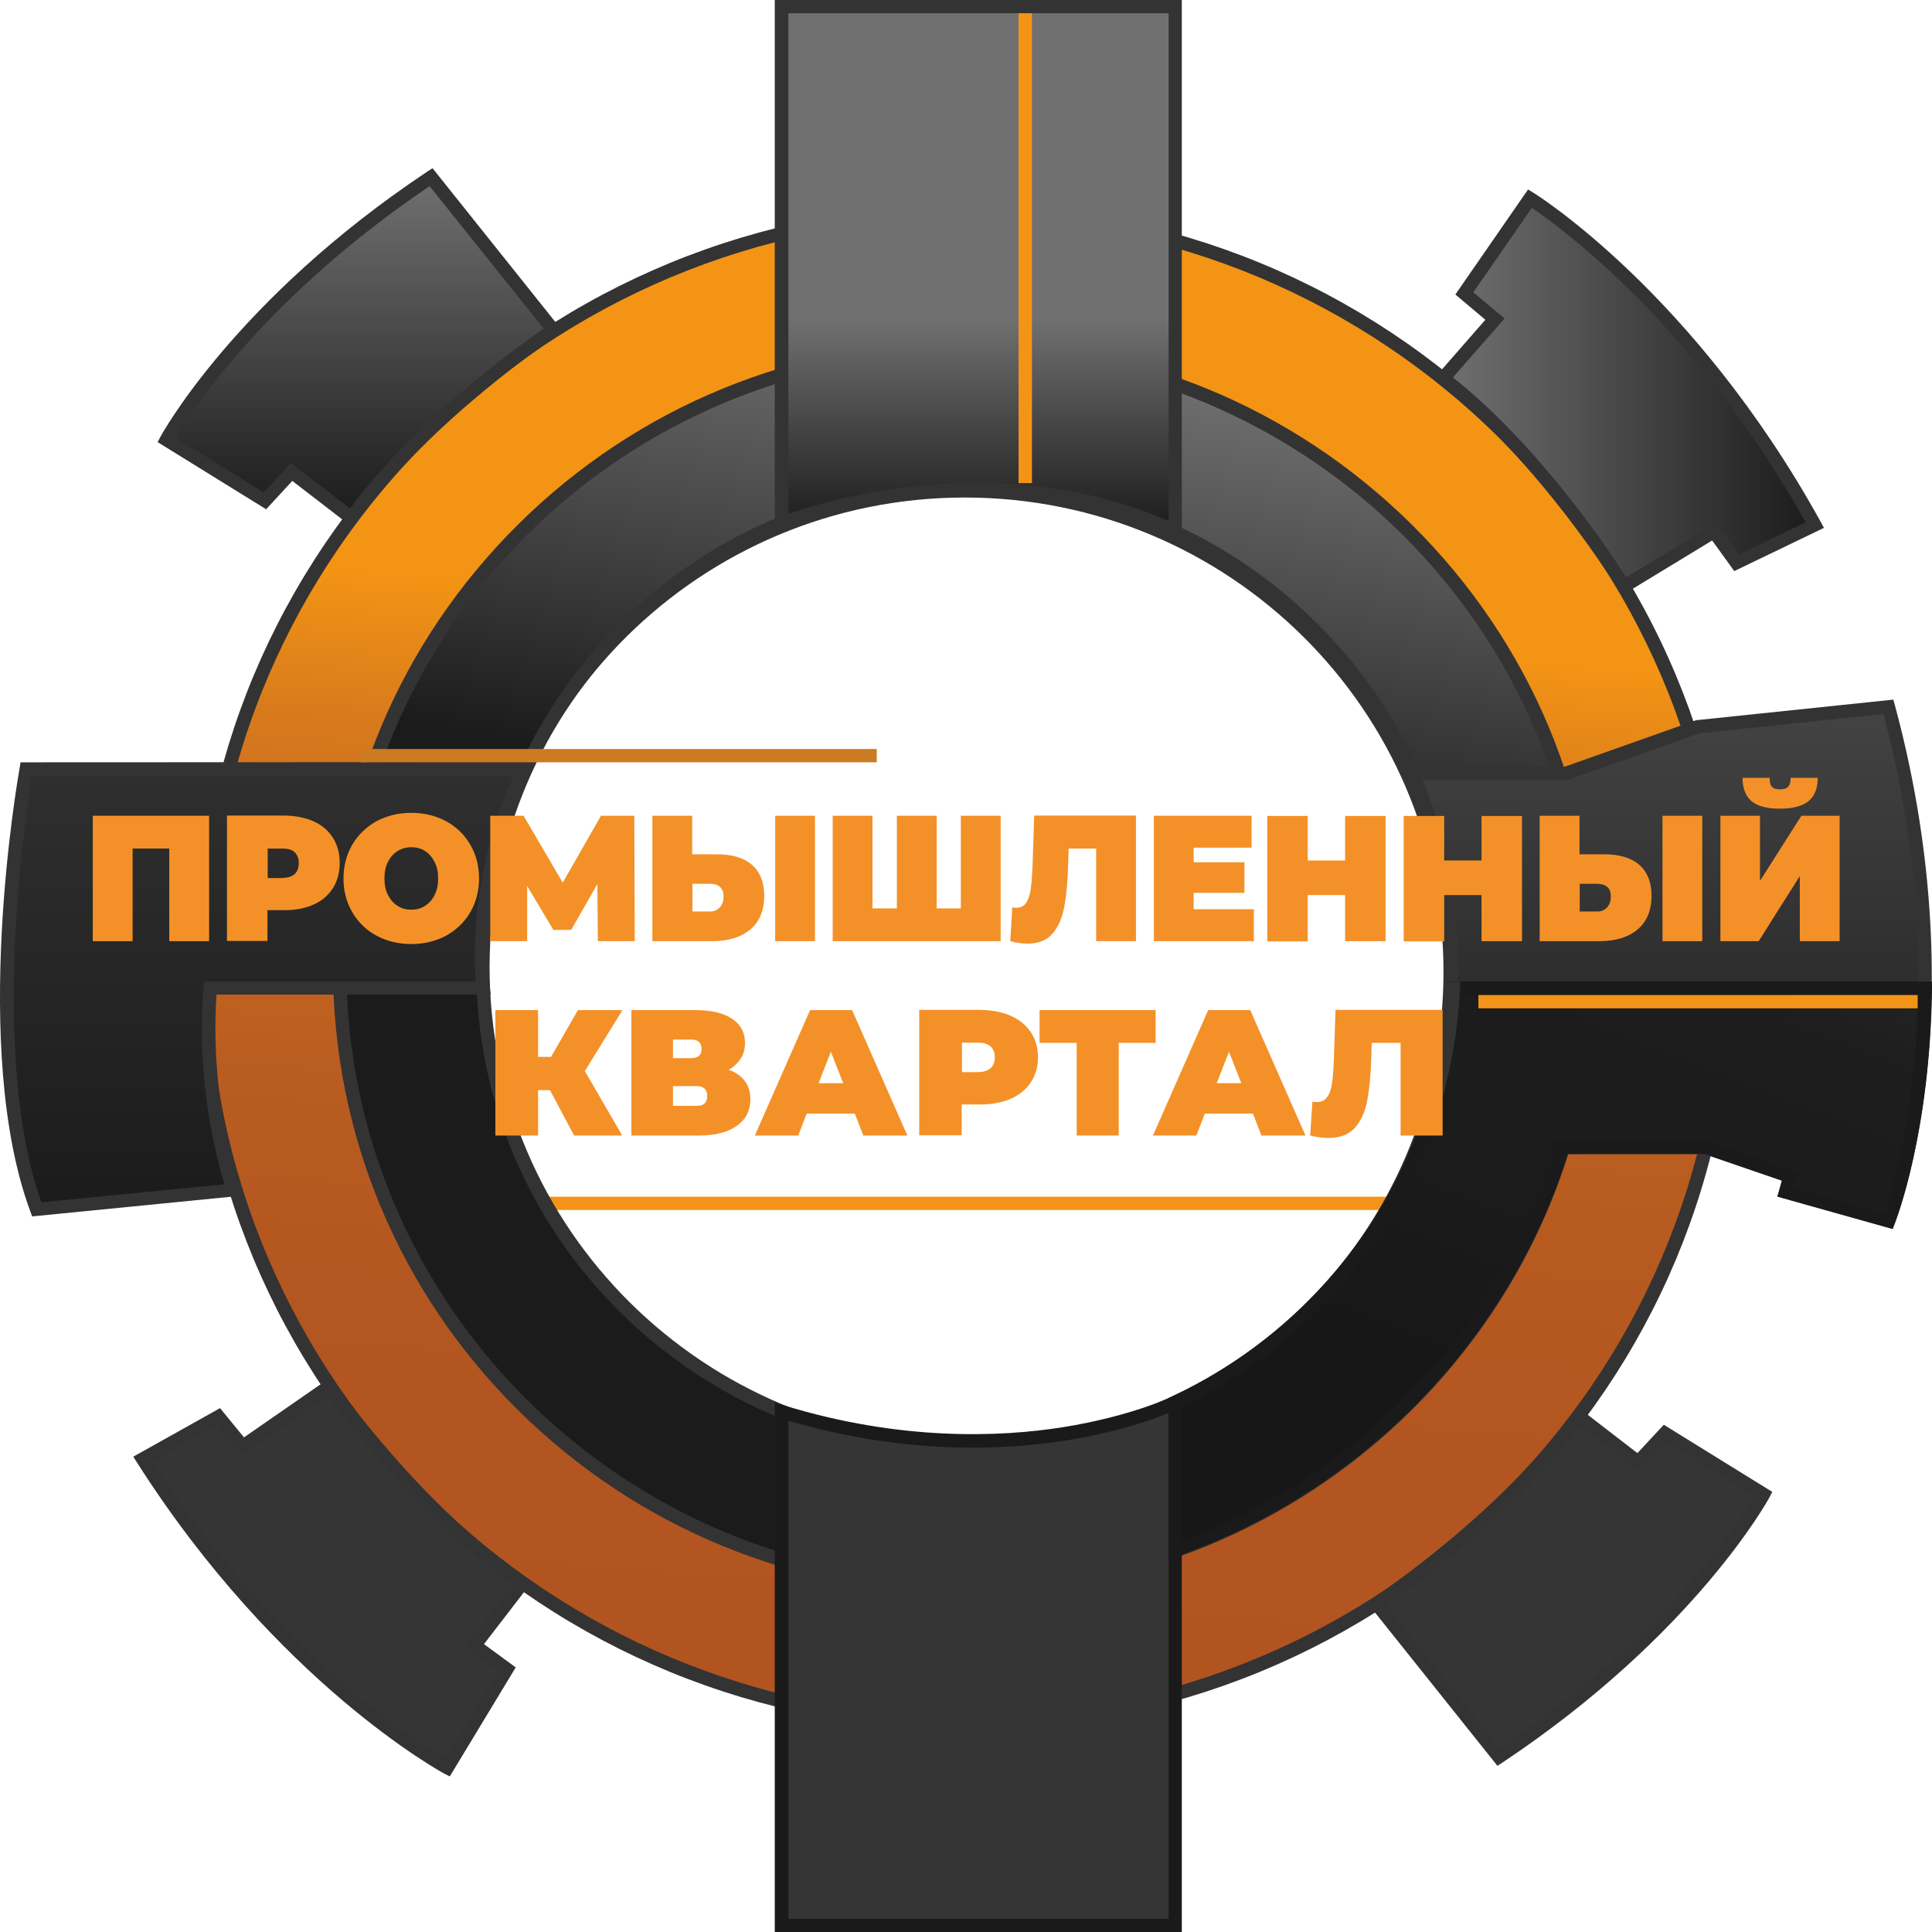 <?xml version="1.0" encoding="UTF-8"?> <svg xmlns="http://www.w3.org/2000/svg" width="64" height="64" viewBox="0 0 64 64" fill="none"><path d="M46.677 39.643H17.336V40.083H46.677V39.643Z" fill="#F39418"></path><path d="M31.962 7.011C18.011 7.011 6.697 18.221 6.697 32.044C6.697 45.868 18.011 57.078 31.962 57.078C45.914 57.078 57.228 45.868 57.228 32.044C57.228 18.221 45.921 7.011 31.962 7.011ZM31.962 48.121C23.086 48.121 15.884 40.986 15.884 32.191C15.884 23.396 23.086 16.261 31.962 16.261C40.839 16.261 48.04 23.396 48.04 32.191C48.04 40.986 40.846 48.121 31.962 48.121Z" fill="url(#paint0_linear_95_177)"></path><path d="M31.962 57.298C25.153 57.298 18.752 54.67 13.943 49.898C9.127 45.127 6.475 38.784 6.475 32.045C6.475 25.305 9.127 18.955 13.943 14.191C18.759 9.427 25.161 6.791 31.962 6.791C38.772 6.791 45.173 9.419 49.982 14.191C54.798 18.963 57.45 25.305 57.45 32.045C57.45 38.784 54.798 45.134 49.982 49.898C45.173 54.67 38.772 57.298 31.962 57.298ZM31.962 7.231C18.152 7.231 6.919 18.361 6.919 32.045C6.919 45.729 18.152 56.858 31.962 56.858C45.773 56.858 57.006 45.729 57.006 32.045C57.006 18.361 45.773 7.231 31.962 7.231ZM31.962 48.342C27.606 48.342 23.516 46.661 20.434 43.614C17.351 40.568 15.662 36.508 15.662 32.191C15.662 27.875 17.359 23.823 20.434 20.769C23.509 17.715 27.606 16.041 31.962 16.041C36.319 16.041 40.409 17.722 43.491 20.769C46.574 23.815 48.263 27.875 48.263 32.191C48.263 36.508 46.566 40.56 43.491 43.614C40.416 46.668 36.319 48.342 31.962 48.342ZM31.962 16.481C23.22 16.481 16.107 23.529 16.107 32.191C16.107 40.854 23.22 47.902 31.962 47.902C40.705 47.902 47.818 40.854 47.818 32.191C47.818 23.529 40.705 16.481 31.962 16.481Z" fill="#333333"></path><path d="M52.671 32.045C52.671 20.71 43.402 11.526 31.962 11.526C20.522 11.526 11.253 20.71 11.253 32.045C11.253 43.38 20.522 52.564 31.962 52.564C43.402 52.564 52.671 43.373 52.671 32.045ZM15.995 32.045C15.995 23.25 23.197 16.115 32.073 16.115C40.95 16.115 48.151 23.25 48.151 32.045C48.151 40.84 40.95 47.975 32.073 47.975C23.197 47.975 15.995 40.84 15.995 32.045Z" fill="url(#paint1_linear_95_177)"></path><path d="M31.962 52.783C26.368 52.783 21.115 50.625 17.159 46.712C13.21 42.792 11.031 37.58 11.031 32.044C11.031 26.502 13.21 21.297 17.159 17.377C21.115 13.457 26.368 11.306 31.962 11.306C37.556 11.306 42.809 13.464 46.766 17.377C50.723 21.297 52.894 26.502 52.894 32.044C52.894 37.587 50.715 42.792 46.766 46.712C42.809 50.625 37.556 52.783 31.962 52.783ZM31.962 11.746C20.663 11.746 11.476 20.849 11.476 32.044C11.476 43.24 20.663 52.343 31.962 52.343C43.261 52.343 52.449 43.24 52.449 32.044C52.449 20.849 43.261 11.746 31.962 11.746ZM32.074 48.195C27.717 48.195 23.627 46.514 20.545 43.467C17.462 40.421 15.773 36.361 15.773 32.044C15.773 27.728 17.47 23.676 20.545 20.622C23.62 17.568 27.717 15.894 32.074 15.894C36.43 15.894 40.52 17.575 43.602 20.622C46.685 23.668 48.374 27.728 48.374 32.044C48.374 36.361 46.677 40.413 43.602 43.467C40.528 46.521 36.43 48.195 32.074 48.195ZM32.074 16.334C23.331 16.334 16.218 23.382 16.218 32.044C16.218 40.707 23.331 47.755 32.074 47.755C40.816 47.755 47.929 40.707 47.929 32.044C47.929 23.382 40.816 16.334 32.074 16.334Z" fill="#333333"></path><path d="M17.366 25.474L0.866 25.481C0.866 25.481 -0.787 34.679 1.214 40.061L7.734 39.422C7.734 39.422 6.667 36.478 6.964 32.734H16.003C16.003 32.734 15.558 29.137 17.366 25.474Z" fill="url(#paint2_linear_95_177)"></path><path d="M1.066 40.295L1.006 40.134C-0.987 34.76 0.584 25.819 0.651 25.437L0.68 25.253L17.722 25.246L17.566 25.562C15.81 29.122 16.218 32.668 16.225 32.697L16.255 32.947H7.171C6.934 36.508 7.934 39.312 7.949 39.341L8.045 39.605L1.066 40.295ZM1.058 25.701C0.843 27.001 -0.349 34.959 1.37 39.826L7.438 39.231C7.186 38.416 6.489 35.869 6.741 32.719L6.756 32.514H15.758C15.692 31.662 15.61 28.755 17.018 25.694L1.058 25.701Z" fill="#333333"></path><path d="M47.003 38.028L56.502 38.021L59.302 38.982L59.154 39.496L62.562 40.45C62.562 40.45 65.304 33.55 62.562 23.419L56.242 24.08L51.893 25.621H46.781C46.781 25.621 49.596 31.201 47.003 38.028Z" fill="url(#paint3_linear_95_177)"></path><path d="M62.696 40.714L58.88 39.642L59.029 39.114L56.465 38.233L46.685 38.24L46.796 37.939C49.322 31.28 46.611 25.76 46.581 25.709L46.418 25.393H51.849L56.183 23.858L62.718 23.176L62.77 23.359C64.193 28.623 64.119 33.006 63.807 35.759C63.467 38.746 62.792 40.457 62.763 40.53L62.696 40.714ZM59.429 39.341L62.422 40.178C62.6 39.657 63.096 38.071 63.37 35.685C63.674 33.013 63.748 28.762 62.392 23.653L56.287 24.292L51.931 25.841H47.122C47.352 26.377 47.803 27.573 48.078 29.225C48.419 31.244 48.552 34.349 47.315 37.807L56.532 37.799L59.562 38.834L59.429 39.341Z" fill="#333333"></path><path d="M11.639 17.156L9.66 15.629L8.771 16.583L5.511 14.565C5.511 14.565 7.882 10.123 14.276 5.865L18.329 10.931C18.329 10.938 14.136 13.691 11.639 17.156Z" fill="url(#paint4_linear_95_177)"></path><path d="M11.683 17.472L9.683 15.931L8.816 16.87L5.222 14.646L5.318 14.463C5.341 14.418 7.786 9.926 14.158 5.682L14.328 5.572L18.655 10.99L18.455 11.122C18.411 11.152 14.261 13.897 11.824 17.289L11.683 17.472ZM9.638 15.336L11.594 16.841C13.78 13.897 17.159 11.475 18.011 10.887L14.232 6.167C8.801 9.83 6.326 13.64 5.815 14.499L8.734 16.312L9.638 15.336Z" fill="#333333"></path><path d="M52.293 46.903L54.271 48.43L55.16 47.476L58.42 49.495C58.42 49.495 56.05 53.936 49.655 58.194L45.602 53.129C45.602 53.129 49.796 50.376 52.293 46.903Z" fill="#353535"></path><path d="M49.604 58.495L45.277 53.077L45.477 52.945C45.521 52.916 49.67 50.17 52.108 46.778L52.242 46.595L54.242 48.136L55.116 47.197L58.71 49.421L58.614 49.605C58.591 49.649 56.146 54.142 49.774 58.385L49.604 58.495ZM45.922 53.18L49.7 57.9C55.146 54.23 57.606 50.427 58.117 49.568L55.198 47.755L54.294 48.724L52.338 47.219C50.152 50.17 46.773 52.593 45.922 53.18Z" fill="#333333"></path><path d="M47.81 12.532L49.522 10.572L48.507 9.72L50.685 6.578C50.685 6.578 55.901 9.757 60.125 17.392L57.532 18.64L56.791 17.612L53.805 19.418C53.797 19.425 51.204 15.153 47.81 12.532Z" fill="url(#paint5_linear_95_177)"></path><path d="M53.723 19.725L53.605 19.535C53.583 19.491 50.989 15.269 47.67 12.7L47.485 12.56L49.204 10.593L48.211 9.756L50.619 6.276L50.797 6.386C50.849 6.416 56.109 9.683 60.31 17.281L60.421 17.486L57.45 18.918L56.717 17.905L53.723 19.725ZM48.13 12.502C51.026 14.807 53.331 18.279 53.872 19.123L56.85 17.325L57.599 18.367L59.814 17.303C56.124 10.732 51.678 7.517 50.745 6.886L48.804 9.683L49.841 10.549L48.13 12.502Z" fill="#333333"></path><path d="M17.314 52.438L15.721 54.501L16.788 55.286L14.81 58.553C14.81 58.553 9.408 55.697 4.718 48.334L7.23 46.932L8.03 47.916L10.905 45.934C10.912 45.926 13.772 50.03 17.314 52.438Z" fill="#353535"></path><path d="M14.899 58.847L14.713 58.752C14.662 58.722 9.208 55.778 4.541 48.452L4.415 48.254L7.289 46.646L8.082 47.615L10.964 45.618L11.09 45.802C11.12 45.846 13.965 49.905 17.433 52.262L17.625 52.394L16.032 54.464L17.084 55.235L14.899 58.847ZM5.044 48.408C9.134 54.751 13.772 57.687 14.743 58.252L16.506 55.345L15.417 54.545L17.003 52.489C13.973 50.368 11.453 47.035 10.868 46.235L8.001 48.21L7.186 47.211L5.044 48.408Z" fill="#333333"></path><path d="M25.887 17.326V0.221H38.927V17.619C38.927 17.619 33.6 14.668 25.887 17.326Z" fill="url(#paint6_linear_95_177)"></path><path d="M39.149 17.993L38.816 17.81C38.801 17.802 37.475 17.083 35.237 16.686C33.17 16.327 29.888 16.18 25.961 17.531L25.665 17.634V0H39.149V17.993ZM32.311 15.996C33.489 15.996 34.511 16.107 35.341 16.253C37.016 16.547 38.171 17.017 38.712 17.259V0.44H26.116V17.017C28.443 16.246 30.547 15.996 32.311 15.996Z" fill="#333333"></path><path d="M25.887 46.763V63.788H38.927V46.47C38.927 46.47 33.518 49.113 25.887 46.763Z" fill="#353535"></path><path d="M39.149 64H25.665V46.462L25.953 46.55C29.843 47.746 33.141 47.607 35.215 47.277C37.468 46.917 38.816 46.271 38.831 46.264L39.149 46.109V46.462V64ZM26.116 63.559H38.712V46.807C38.179 47.027 37.001 47.446 35.311 47.717C33.237 48.047 29.977 48.194 26.116 47.064V63.559Z" fill="#1A1A1A"></path><path d="M34.185 0.44H33.741V16.004H34.185V0.44Z" fill="#F39418"></path><path d="M63.778 32.742C63.719 37.543 62.563 40.45 62.563 40.45L59.154 39.496L59.303 38.982L56.502 38.02H51.775C49.863 44.231 45.069 49.193 38.927 51.366V46.455C42.891 44.605 45.966 41.191 47.352 37.014C47.803 35.656 48.07 34.225 48.137 32.734H63.778V32.742Z" fill="url(#paint7_linear_95_177)"></path><path d="M38.705 51.681V46.315L38.831 46.256C42.757 44.421 45.788 41.029 47.136 36.948C47.588 35.59 47.848 34.165 47.914 32.727L47.922 32.514H64V32.734C63.941 37.52 62.814 40.398 62.77 40.523L62.696 40.706L58.88 39.635L59.028 39.106L56.465 38.225H51.938C49.989 44.399 45.158 49.376 39.001 51.557L38.705 51.681ZM39.149 46.594V51.057C45.084 48.855 49.715 43.981 51.56 37.961L51.604 37.807H56.531L59.569 38.849L59.421 39.348L62.414 40.185C62.659 39.488 63.466 36.867 63.54 32.962H48.351C48.27 34.371 48.011 35.758 47.566 37.087C46.188 41.235 43.128 44.693 39.149 46.594Z" fill="#1A1A1A"></path><path d="M48.137 32.741C48.07 34.231 47.803 35.663 47.352 37.021C47.826 35.502 48.033 34.063 48.085 32.741H48.137Z" fill="url(#paint8_linear_95_177)"></path><path d="M47.566 37.088L47.144 36.956C47.566 35.583 47.811 34.166 47.87 32.734L47.878 32.522H48.374L48.367 32.749C48.292 34.225 48.026 35.685 47.566 37.088Z" fill="#333333"></path><path d="M63.525 32.962H48.974V33.402H63.525V32.962Z" fill="#F39418"></path><path d="M29.043 24.812H11.957V25.253H29.043V24.812Z" fill="#CC7B22"></path><path d="M19.374 35.48L20.611 37.616H19.018L18.218 36.111H17.825V37.616H16.41V33.461H17.825V35.01H18.255L19.144 33.461H20.619L19.374 35.48Z" fill="#F39128"></path><path d="M24.672 35.81C24.797 35.972 24.857 36.177 24.857 36.412C24.857 36.786 24.709 37.08 24.412 37.293C24.116 37.506 23.694 37.616 23.153 37.616H20.915V33.461H23.041C23.56 33.461 23.96 33.556 24.249 33.747C24.538 33.938 24.679 34.202 24.679 34.547C24.679 34.746 24.634 34.922 24.538 35.069C24.442 35.215 24.308 35.34 24.138 35.436C24.368 35.517 24.546 35.641 24.672 35.81ZM22.293 35.054H22.893C23.123 35.054 23.241 34.951 23.241 34.753C23.241 34.54 23.123 34.437 22.893 34.437H22.293V35.054ZM23.427 36.302C23.427 36.089 23.308 35.979 23.078 35.979H22.293V36.632H23.078C23.316 36.64 23.427 36.522 23.427 36.302Z" fill="#F39128"></path><path d="M28.317 36.889H26.724L26.442 37.616H25.005L26.835 33.461H28.228L30.058 37.616H28.598L28.317 36.889ZM27.931 35.883L27.524 34.841L27.116 35.883H27.931Z" fill="#F39128"></path><path d="M33.481 33.651C33.77 33.776 33.992 33.96 34.148 34.195C34.303 34.429 34.385 34.709 34.385 35.024C34.385 35.34 34.303 35.619 34.148 35.854C33.992 36.089 33.77 36.272 33.481 36.397C33.192 36.522 32.859 36.588 32.466 36.588H31.858V37.608H30.451V33.453H32.473C32.859 33.461 33.192 33.519 33.481 33.651ZM32.814 35.384C32.911 35.296 32.955 35.178 32.955 35.024C32.955 34.87 32.911 34.752 32.814 34.664C32.718 34.576 32.577 34.54 32.385 34.54H31.866V35.516H32.385C32.57 35.516 32.718 35.472 32.814 35.384Z" fill="#F39128"></path><path d="M38.29 34.547H37.06V37.616H35.667V34.547H34.437V33.461H38.282V34.547H38.29Z" fill="#F39128"></path><path d="M41.505 36.889H39.912L39.631 37.616H38.193L40.023 33.461H41.416L43.246 37.616H41.787L41.505 36.889ZM41.12 35.883L40.712 34.841L40.305 35.883H41.12Z" fill="#F39128"></path><path d="M47.789 33.461V37.616H46.396V34.547H45.44L45.425 35.032C45.41 35.626 45.358 36.111 45.284 36.492C45.21 36.874 45.062 37.168 44.862 37.381C44.662 37.594 44.373 37.696 44.002 37.696C43.817 37.696 43.617 37.667 43.402 37.616L43.476 36.492C43.528 36.507 43.58 36.507 43.632 36.507C43.78 36.507 43.891 36.448 43.973 36.331C44.054 36.213 44.106 36.052 44.128 35.854C44.158 35.656 44.173 35.398 44.188 35.075L44.24 33.453H47.789V33.461Z" fill="#F39128"></path><path d="M6.927 27.023V31.178H5.608V28.109H4.393V31.178H3.074V27.023H6.927Z" fill="#F39128"></path><path d="M10.401 27.214C10.675 27.339 10.883 27.522 11.031 27.757C11.179 27.992 11.253 28.271 11.253 28.587C11.253 28.902 11.179 29.181 11.031 29.416C10.883 29.651 10.675 29.835 10.401 29.959C10.127 30.084 9.809 30.15 9.438 30.15H8.86V31.171H7.519V27.016H9.438C9.801 27.023 10.127 27.089 10.401 27.214ZM9.764 28.954C9.853 28.866 9.897 28.748 9.897 28.594C9.897 28.44 9.853 28.322 9.764 28.234C9.675 28.146 9.534 28.11 9.357 28.11H8.868V29.086H9.357C9.534 29.078 9.668 29.035 9.764 28.954Z" fill="#F39128"></path><path d="M12.469 30.994C12.128 30.81 11.861 30.546 11.668 30.216C11.476 29.885 11.379 29.511 11.379 29.1C11.379 28.689 11.476 28.314 11.668 27.984C11.861 27.654 12.128 27.397 12.469 27.206C12.809 27.022 13.195 26.927 13.624 26.927C14.054 26.927 14.439 27.022 14.78 27.206C15.121 27.389 15.388 27.654 15.58 27.984C15.773 28.314 15.869 28.689 15.869 29.1C15.869 29.511 15.773 29.885 15.58 30.216C15.388 30.546 15.121 30.803 14.78 30.994C14.439 31.177 14.054 31.273 13.624 31.273C13.195 31.273 12.809 31.177 12.469 30.994ZM14.076 30.01C14.21 29.922 14.321 29.805 14.395 29.65C14.476 29.496 14.514 29.313 14.514 29.1C14.514 28.887 14.476 28.703 14.395 28.549C14.313 28.395 14.21 28.27 14.076 28.189C13.943 28.101 13.787 28.065 13.624 28.065C13.461 28.065 13.306 28.109 13.172 28.189C13.039 28.277 12.928 28.395 12.854 28.549C12.772 28.703 12.735 28.887 12.735 29.1C12.735 29.313 12.772 29.496 12.854 29.65C12.935 29.805 13.039 29.929 13.172 30.01C13.306 30.098 13.461 30.135 13.624 30.135C13.787 30.135 13.943 30.098 14.076 30.01Z" fill="#F39128"></path><path d="M19.804 31.178L19.789 29.284L18.922 30.803H18.33L17.463 29.35V31.178H16.24V27.023H17.344L18.641 29.239L19.908 27.023H21.012L21.027 31.178H19.804Z" fill="#F39128"></path><path d="M24.908 28.645C25.175 28.88 25.316 29.218 25.316 29.673C25.316 30.157 25.16 30.532 24.857 30.788C24.553 31.045 24.131 31.178 23.59 31.178H21.611V27.023H22.93V28.3H23.753C24.256 28.3 24.642 28.417 24.908 28.645ZM23.834 30.069C23.923 29.981 23.968 29.856 23.968 29.695C23.968 29.416 23.812 29.276 23.501 29.276H22.938V30.194H23.501C23.634 30.201 23.745 30.157 23.834 30.069ZM25.679 27.023H26.998V31.178H25.679V27.023Z" fill="#F39128"></path><path d="M33.148 27.023V31.178H27.584V27.023H28.902V30.091H29.71V27.023H31.029V30.091H31.829V27.023H33.148Z" fill="#F39128"></path><path d="M37.63 27.023V31.178H36.312V28.11H35.4L35.385 28.594C35.37 29.189 35.326 29.673 35.252 30.055C35.178 30.437 35.044 30.73 34.852 30.943C34.659 31.156 34.392 31.259 34.037 31.259C33.859 31.259 33.666 31.23 33.466 31.178L33.533 30.055C33.585 30.07 33.629 30.07 33.681 30.07C33.822 30.07 33.926 30.011 34 29.893C34.074 29.776 34.126 29.614 34.148 29.416C34.178 29.218 34.192 28.961 34.207 28.638L34.259 27.016H37.63V27.023Z" fill="#F39128"></path><path d="M41.535 30.12V31.178H38.223V27.023H41.461V28.08H39.542V28.564H41.224V29.577H39.542V30.12H41.535Z" fill="#F39128"></path><path d="M45.899 27.023V31.178H44.558V29.651H43.321V31.185H41.98V27.03H43.321V28.505H44.558V27.03H45.899V27.023Z" fill="#F39128"></path><path d="M50.419 27.023V31.178H49.078V29.651H47.841V31.185H46.499V27.03H47.841V28.505H49.078V27.03H50.419V27.023Z" fill="#F39128"></path><path d="M54.301 28.645C54.568 28.88 54.709 29.218 54.709 29.673C54.709 30.157 54.553 30.532 54.249 30.788C53.945 31.045 53.523 31.178 52.982 31.178H51.004V27.023H52.323V28.3H53.145C53.649 28.3 54.034 28.417 54.301 28.645ZM53.227 30.069C53.316 29.981 53.36 29.856 53.36 29.695C53.36 29.416 53.205 29.276 52.893 29.276H52.33V30.194H52.893C53.027 30.201 53.138 30.157 53.227 30.069ZM55.072 27.023H56.39V31.178H55.072V27.023Z" fill="#F39128"></path><path d="M56.983 27.023H58.302V29.181L59.673 27.023H60.94V31.178H59.621V29.02L58.258 31.178H56.991V27.023H56.983ZM58.013 26.531C57.821 26.362 57.724 26.105 57.724 25.768H58.621C58.621 25.9 58.643 26.003 58.695 26.061C58.747 26.12 58.836 26.149 58.962 26.149C59.088 26.149 59.184 26.12 59.236 26.061C59.288 26.003 59.317 25.907 59.317 25.768H60.214C60.214 26.105 60.117 26.362 59.917 26.531C59.717 26.7 59.399 26.788 58.962 26.788C58.517 26.788 58.206 26.7 58.013 26.531Z" fill="#F39128"></path><defs><linearGradient id="paint0_linear_95_177" x1="32.891" y1="20.564" x2="28.937" y2="70.48" gradientUnits="userSpaceOnUse"><stop offset="2.77045e-07" stop-color="#F39415"></stop><stop offset="0.094" stop-color="#D97B1C"></stop><stop offset="0.203" stop-color="#C6681F"></stop><stop offset="0.338" stop-color="#B95C20"></stop><stop offset="0.524" stop-color="#B25520"></stop><stop offset="1" stop-color="#B05320"></stop></linearGradient><linearGradient id="paint1_linear_95_177" x1="35.561" y1="11.832" x2="28.496" y2="52.275" gradientUnits="userSpaceOnUse"><stop stop-color="#707070"></stop><stop offset="0.383" stop-color="#1B1B1B"></stop></linearGradient><linearGradient id="paint2_linear_95_177" x1="8.799" y1="25.471" x2="8.799" y2="40.058" gradientUnits="userSpaceOnUse"><stop offset="2.77045e-07" stop-color="#2F2F2F"></stop><stop offset="1" stop-color="#1B1B1B"></stop></linearGradient><linearGradient id="paint3_linear_95_177" x1="55.283" y1="23.417" x2="55.283" y2="40.448" gradientUnits="userSpaceOnUse"><stop offset="1.38522e-07" stop-color="#434343"></stop><stop offset="1" stop-color="#1B1B1B"></stop></linearGradient><linearGradient id="paint4_linear_95_177" x1="11.924" y1="5.869" x2="11.924" y2="17.157" gradientUnits="userSpaceOnUse"><stop stop-color="#707070"></stop><stop offset="1" stop-color="#1B1B1B"></stop></linearGradient><linearGradient id="paint5_linear_95_177" x1="47.81" y1="13.002" x2="60.12" y2="13.002" gradientUnits="userSpaceOnUse"><stop stop-color="#707070"></stop><stop offset="1" stop-color="#1B1B1B"></stop></linearGradient><linearGradient id="paint6_linear_95_177" x1="32.409" y1="0.218" x2="32.409" y2="17.617" gradientUnits="userSpaceOnUse"><stop offset="0.594" stop-color="#707070"></stop><stop offset="1" stop-color="#1B1B1B"></stop></linearGradient><linearGradient id="paint7_linear_95_177" x1="58.741" y1="23.264" x2="49.809" y2="46.241" gradientUnits="userSpaceOnUse"><stop stop-color="#707070"></stop><stop offset="0.053" stop-color="#575757"></stop><stop offset="0.115" stop-color="#414141"></stop><stop offset="0.188" stop-color="#303030"></stop><stop offset="0.279" stop-color="#242424"></stop><stop offset="0.404" stop-color="#1D1D1D"></stop><stop offset="0.738" stop-color="#1B1B1B"></stop><stop offset="1" stop-color="#171717"></stop></linearGradient><linearGradient id="paint8_linear_95_177" x1="47.352" y1="34.878" x2="48.138" y2="34.878" gradientUnits="userSpaceOnUse"><stop stop-color="#707070"></stop><stop offset="0.738" stop-color="#1B1B1B"></stop><stop offset="1" stop-color="#171717"></stop></linearGradient></defs></svg> 